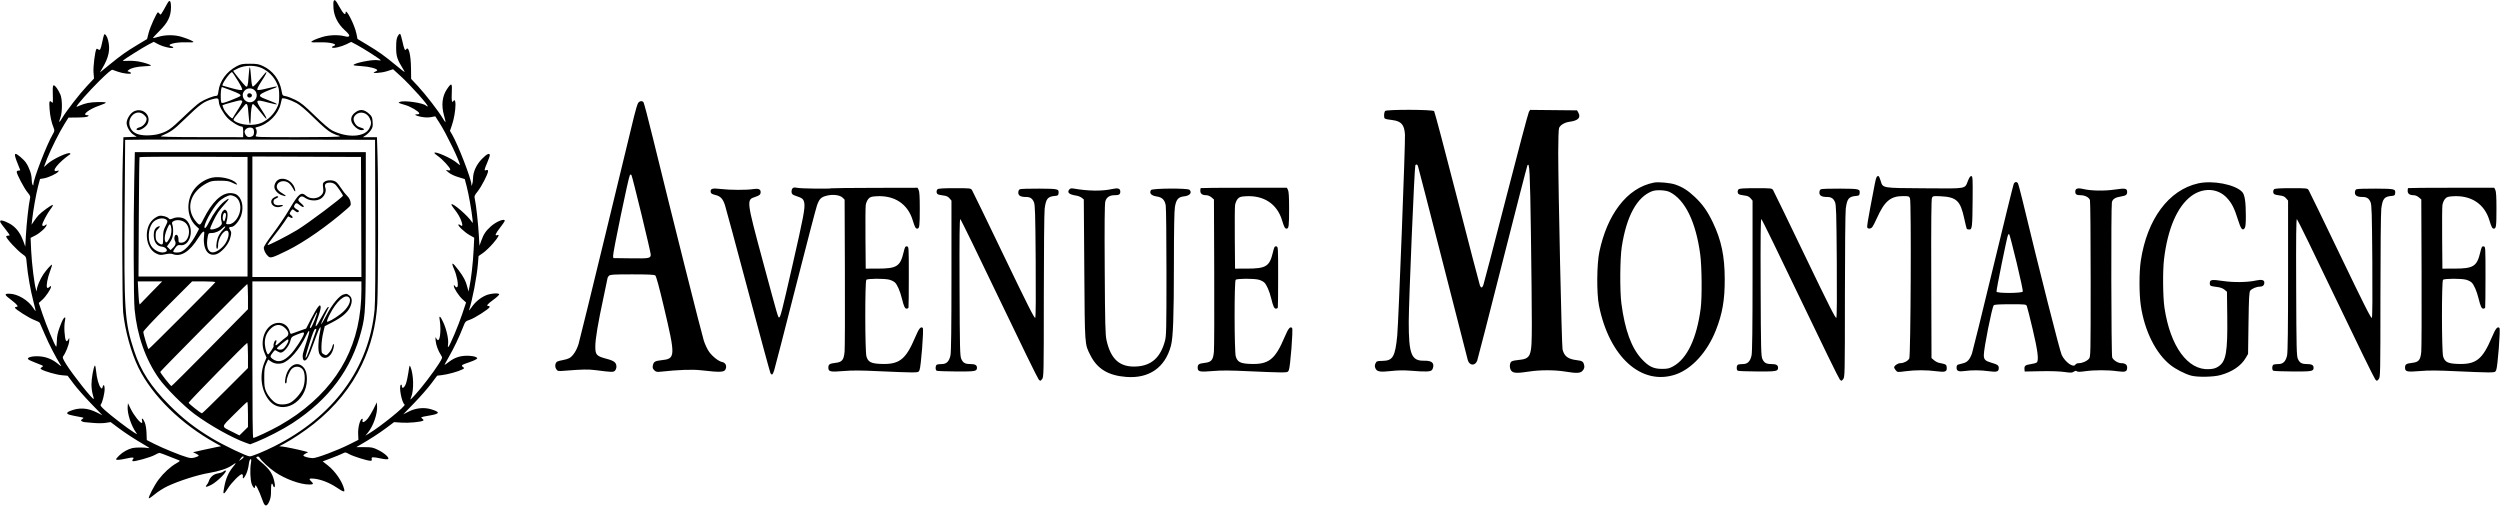 <?xml version="1.0" encoding="UTF-8"?> <svg xmlns="http://www.w3.org/2000/svg" width="2843" height="575" viewBox="0 0 2843 575" fill="none"><path fill-rule="evenodd" clip-rule="evenodd" d="M379.337 1.564C379.007 2.425 378.971 6.049 379.257 9.618C379.995 18.812 384.444 27.424 391.977 34.241C396.132 38.001 397.63 39.981 397.04 40.935C396.363 42.03 395.336 42.07 391.659 41.144C384.513 39.345 374.038 39.745 366.355 42.111C358.856 44.42 354 46.646 353.999 47.776C353.999 48.174 358.188 48.347 363.308 48.16C375.886 47.701 385.568 50.416 378.899 52.532C377.744 52.899 377.181 53.572 377.649 54.028C378.961 55.307 387.891 53.275 393.947 50.319L399.393 47.661L405.845 51.08C413.408 55.089 433 67.663 433 68.509C433 68.829 431.47 68.804 429.6 68.453C423.832 67.371 402 71.785 402 74.033C402 74.433 406.163 74.969 411.25 75.223C419.796 75.649 429 78.082 429 79.916C429 80.3 427.763 81.103 426.25 81.701C420.716 83.887 433.557 83.131 440.465 80.864L446.971 78.728L455.436 86.413C466.925 96.843 488.476 121 486.293 121C485.802 121 484.972 120.591 484.45 120.091C481.256 117.034 459.775 113.909 455 115.806C452.226 116.908 452.058 116.807 461.193 119.537C467.142 121.314 476.075 126.6 476.765 128.75C477.018 129.536 476.186 130 474.524 130C469.945 130 472.718 131.721 479.238 132.926C483.387 133.692 487.099 133.776 490.238 133.173L494.976 132.263L500.067 140.2C507.676 152.061 523 183.755 523 187.63C523 187.947 521.406 186.807 519.457 185.096C513.56 179.919 494 171.33 494 173.918C494 174.363 495.829 175.996 498.065 177.545C503.196 181.101 512 190.669 512 192.689C512 193.838 511.319 194.064 509.25 193.6C506.52 192.988 506.526 193.006 510 196.032C512.106 197.866 516.487 199.989 521 201.362L528.5 203.643L530.733 212.071C532.91 220.291 536.31 239.466 537.37 249.5C537.811 253.675 537.701 254.176 536.699 252.536C532.651 245.908 515.052 230.615 513.388 232.279C513.051 232.615 514.326 234.828 516.221 237.195C520.681 242.769 523.459 247.566 524.978 252.317C526.346 256.592 525.813 257.92 523.5 256C522.648 255.293 521.654 255.012 521.291 255.376C520.188 256.479 528.155 264.002 533.89 267.274L539.281 270.349L538.592 284.425C537.886 298.869 535.822 317.07 533.844 326.293L532.728 331.498L531.384 326.25C529.649 319.468 527.277 314.897 521.519 307.237C514.359 297.712 512.502 297.363 516.447 306.284C519.612 313.44 521.684 324.716 520.121 326.279C519.303 327.097 518.617 326.876 517.536 325.446C516.419 323.97 516.058 323.862 516.041 325C516.001 327.667 521.696 336.492 525.916 340.305L530.023 344.016L525.587 357.258C521.228 370.268 511.844 392.535 509.891 394.5C509.233 395.163 509.109 394.152 509.526 391.5C510.357 386.206 507.935 375.019 504.154 366.679C500.679 359.015 498.869 357.933 500.091 364.25C500.543 366.588 500.879 371.2 500.838 374.5C500.704 385.301 498.701 389.683 496.142 384.778C495.115 382.809 495.014 383.178 495.402 387.5C495.847 392.453 498.306 399.033 501.625 404.153C503.321 406.768 503.284 406.903 499.058 413.653C493.178 423.044 479.356 441.142 472.064 449C466.069 455.46 466.041 455.475 467.626 451.518C470.851 443.464 470.417 425.985 466.772 417.111C465.822 414.798 465.558 415.506 464.46 423.316C463.779 428.165 462.459 434.128 461.528 436.566C459.784 441.131 457 442.592 457 438.941C457 437.662 456.571 437.147 455.867 437.582C453.273 439.186 456.863 458.061 460.148 460.091C462.125 461.313 432.863 485.035 419.5 493.043L415.5 495.44L418.305 492.077C424.519 484.63 429.442 470.358 428.801 461.65L428.5 457.553L424.797 465.027C422.761 469.137 419.691 474.188 417.975 476.25C414.517 480.405 411.419 481.33 412.305 477.943C412.646 476.639 412.414 476.022 411.671 476.259C409.342 477.001 406.972 486.225 407.28 493.348L407.576 500.196L397.038 505.478C383.749 512.138 360.209 521.002 355.829 520.994C351.532 520.987 345 519.172 345 517.985C345 517.478 346.229 516.42 347.731 515.633L350.463 514.202L346.481 513.144C339.106 511.186 324.527 508.138 321 507.818L317.5 507.5L323 504.624C332.055 499.888 346.888 489.984 356.997 481.922C381.252 462.58 399.474 440.09 411.52 414.627C421.879 392.73 427.591 370.202 429.049 345.5C430.087 327.918 430.291 209.307 429.338 177.75L428.681 156H420.693H412.704L416.078 153.726C417.934 152.476 420.515 149.888 421.815 147.976C423.804 145.049 424.112 143.569 423.764 138.605C423.396 133.349 422.958 132.35 419.725 129.386C413.809 123.965 408.875 123.71 403.151 128.527C399.383 131.697 398.365 135.872 400.401 139.808C402.636 144.13 407.679 148 411.077 148C415.312 148 414.662 146.255 409.954 144.988C407.124 144.226 405.323 142.937 403.958 140.699C401.303 136.344 401.503 133.365 404.646 130.452C409.414 126.034 417.351 128.006 420.365 134.357C422.496 138.847 422.427 141.242 420.033 145.934C414.883 156.029 395.056 157.143 377.636 148.316C374.583 146.768 367.095 140.362 358.093 131.595C346.211 120.023 342.123 116.695 336.087 113.677C332.01 111.639 326.987 109.702 324.924 109.372C321.235 108.782 321.156 108.675 320.132 102.862C317.975 90.611 310.174 80.318 299.12 75.135C294.28 72.866 292.181 72.501 284 72.505C275.529 72.509 273.922 72.814 269.16 75.317C257.773 81.304 249.888 92.045 248.454 103.521C247.922 107.782 247.385 109 246.041 109C242.692 109 232.44 113.097 227.358 116.467C224.53 118.343 215.873 126.003 208.12 133.489C193.695 147.42 190.111 149.818 179.505 152.643C176.752 153.376 171.125 153.972 167 153.966C157.845 153.954 151.95 151.606 149.024 146.808C142.019 135.318 154.977 121.823 164.179 131.025C166.625 133.471 167.075 134.572 166.528 136.775C165.615 140.455 162.251 143.878 158.623 144.818C154.875 145.789 153.934 148 157.269 148C160.393 148 166.109 144.156 167.721 140.97C172.596 131.336 162.287 121.765 152.293 126.647C148.203 128.645 144 135.36 144 139.896C144 144.128 147.906 150.778 151.821 153.212L155.5 155.5L147.909 155.789L140.317 156.078L139.661 179.289C138.603 216.7 138.88 343.603 140.045 355.144C142.139 375.888 149.262 401.584 157.554 418.306C173.397 450.255 205.736 481.964 244.49 503.548L251.48 507.441L246.99 508.255C244.521 508.703 237.325 510.241 231 511.673L219.5 514.276L222.75 515.82C224.538 516.668 226 517.713 226 518.141C226 518.569 224.161 519.471 221.913 520.144C218.678 521.114 216.856 521.109 213.163 520.124C206.176 518.259 184.619 509.484 175.203 504.671L166.907 500.431L166.628 492.465C166.46 487.669 165.64 482.809 164.566 480.25C162.635 475.649 160.569 474.434 161.589 478.5C161.939 479.894 161.783 481 161.236 481C159.211 481 152.134 472.074 148.878 465.411L145.5 458.5L145.18 462.405C144.56 469.985 149.124 484.09 154.725 491.904C156.415 494.262 156.362 494.254 151.974 491.513C145.267 487.323 126.311 472.809 119.522 466.665C114.636 462.245 113.761 460.993 114.734 459.82C116.457 457.745 119 447.294 119 442.29C119 437.719 117.62 436.519 116.646 440.244C116.13 442.218 115.891 442.308 114.658 440.994C112.409 438.598 109.991 430.085 109.32 422.201C108.972 418.112 108.319 415.281 107.836 415.764C106.354 417.246 104.036 430.195 104.017 437.091C104.008 440.716 104.658 445.87 105.463 448.544C106.268 451.219 106.788 453.545 106.619 453.714C105.474 454.859 82.848 426.341 75.328 414.276C71.455 408.063 70.858 406.493 71.852 405.137C74.794 401.121 78.31 392.32 78.657 388.106C78.986 384.094 78.884 383.79 77.865 385.75C75.426 390.439 74.041 387.775 73.316 377C73.039 372.875 73.256 367.588 73.8 365.25C74.343 362.912 74.44 361 74.016 361C72.499 361 70.897 363.899 67.862 372.137C65.593 378.298 64.745 382.394 64.641 387.692C64.563 391.648 64.191 394.573 63.814 394.192C62.083 392.445 52.559 369.703 48.554 357.754L44.112 344.5L48.006 341C52.147 337.279 58 328.581 58 326.149C58 324.962 57.646 325.01 56.099 326.41C54.795 327.591 53.983 327.782 53.512 327.019C52.347 325.135 54.069 315.863 56.998 308.25C58.531 304.263 59.472 301 59.089 301C57.983 301 52.577 307.073 49.175 312.136C45.66 317.368 42.032 325.965 41.937 329.287L41.873 331.5L40.953 329.207C39.255 324.976 36.093 299.638 35.437 285L34.787 270.5L40.383 267.633C45.889 264.812 53 258.142 53 255.797C53 254.869 52.73 254.87 51.8 255.8C50.232 257.368 48 257.339 48.001 255.75C48.002 253.541 53.775 242.648 57.54 237.75C59.548 235.138 60.643 233 59.973 233C58.324 233 47.132 241.106 43.89 244.648C42.454 246.217 40.071 249.3 38.595 251.5L35.91 255.5L36.53 250C37.769 239.002 41.087 220.303 43.267 212.026L45.5 203.551L49.955 202.793C55.078 201.92 64.158 197.725 66.147 195.311C67.36 193.839 67.215 193.739 64.75 194.353C57.147 196.247 66.369 184.655 79.917 175.288C80.146 175.13 80.062 174.729 79.731 174.398C77.808 172.475 59.32 181.175 53.672 186.662C51.652 188.623 50 190.008 50 189.74C50 189.471 51.604 185.257 53.564 180.376C58.137 168.987 67.391 150.561 73.28 141.12L77.883 133.74L88.392 133.62C95.321 133.541 99.326 133.074 100.15 132.25C101.15 131.25 100.96 131 99.2 131C92.375 131 101.276 124.028 113.265 119.984C117.536 118.543 120.724 117.057 120.349 116.682C119.267 115.6 105.619 115.89 99.799 117.119C96.885 117.734 92.813 119.043 90.75 120.028C88.688 121.013 87 121.599 87 121.331C87 119.718 101.315 103.553 112.822 92.172C121.913 83.181 126.819 79.011 127.899 79.356C128.78 79.637 131.525 80.613 134 81.524C139.613 83.59 149 84.674 149 83.257C149 82.694 147.988 81.948 146.75 81.6C144.533 80.976 144.529 80.945 146.469 79.463C149.418 77.211 155.629 75.763 163.874 75.405C167.93 75.229 171.436 74.897 171.666 74.668C172.464 73.87 164.147 71.084 157.523 69.931C153.857 69.292 148.183 68.963 144.914 69.2C141.645 69.436 139.314 69.306 139.735 68.909C141.683 67.075 162.965 53.718 168.575 50.809L174.858 47.552L178.679 49.654C182.889 51.97 187.527 53.5 193.25 54.461C197.12 55.111 198.583 53.647 195 52.71C187.83 50.835 199.749 47.595 211.802 48.143C216.311 48.347 220 48.18 220 47.771C220 46.828 214.234 44.318 206.5 41.895C198.676 39.444 187.965 39.444 180.089 41.895C176.74 42.937 174 43.489 174 43.12C174 42.752 177.346 39.126 181.436 35.064C190.89 25.673 194.339 18.65 194.434 8.597C194.508 0.847 193.015 -0.989 190.428 3.667C182.678 17.612 182.8 17.447 181.513 15.687C180.835 14.759 179.997 14 179.651 14C178.308 14 170.748 30.638 169.046 37.338L167.252 44.403L156.27 51.011C143.13 58.916 137.84 62.678 124.011 73.95L113.521 82.5L116.461 77.5C123.71 65.171 125.525 56.525 123.039 46.161C121.919 41.496 119.637 38.029 118.46 39.206C118.19 39.477 117.225 43.253 116.316 47.599C114.449 56.528 113.723 57.845 111.631 56.109C110.804 55.423 109.934 55.298 109.612 55.819C108.007 58.416 105.83 76.119 106.344 82.396L106.908 89.291L98.839 97.896C90.197 107.111 75.255 126.416 70.64 134.329C67.253 140.135 66.358 139.945 68.654 133.906C71.003 127.731 71.002 112.869 68.653 107.5C66.17 101.824 62.731 97.015 61.15 97.007C60.101 97.002 59.85 98.956 60.026 105.75C60.326 117.352 60.286 117.686 58.8 116.2C56.202 113.602 55.709 115.117 56.347 123.75C56.973 132.208 58.468 139.111 61.086 145.621C62.213 148.425 62.08 149.188 59.778 153.121C53.114 164.504 38.077 203.425 37.996 209.5C37.974 211.159 37.804 211.244 37 210C36.467 209.175 36.024 206.367 36.015 203.761C35.998 198.258 33.25 190.412 29.393 184.845C26.854 181.181 19.577 175 17.803 175C16.248 175 17.031 178.864 20 185.84C21.65 189.718 23 193.14 23 193.445C23 193.75 22.1 194 21 194C19.877 194 19 194.667 19 195.52C19 198.083 27.603 214.335 31.306 218.767C34.514 222.608 34.728 223.264 33.929 226.819C32.52 233.093 30.18 254.537 29.44 267.966L28.753 280.431L26.491 274.185C23.729 266.557 19.906 260.885 14.798 256.84C10.193 253.193 1.363 249.603 0.487 251.021C-0.272 252.25 0.219 253.082 6.167 260.642C8.825 264.02 11 267.057 11 267.392C11 267.726 10.1 268 9 268C7.9 268 7 268.415 7 268.923C7 271.209 19.674 284.903 25.629 289.053C29.727 291.908 29.764 291.99 30.428 299.715C31.455 311.67 34.72 330.322 37.916 342.5C39.505 348.55 40.674 353.636 40.516 353.803C40.358 353.969 39.252 352.526 38.059 350.596C32.418 341.468 19.963 334 10.379 334C4.446 334 4.901 335.183 13.268 341.5C19.714 346.366 21.551 349 18.5 349C17.675 349 17 349.421 17 349.937C17 351.516 33.563 361.995 39.194 363.978C42.112 365.006 44.832 366.444 45.238 367.173C45.644 367.903 48.255 373.9 51.039 380.5C55.467 390.995 63.77 407.05 68.843 414.927C70.247 417.107 69.801 416.93 65.92 413.769C59.544 408.574 52.674 405.781 44.908 405.226C37.146 404.67 30.262 406.405 31.985 408.482C32.577 409.196 35.86 410.801 39.281 412.05C42.701 413.299 46.369 414.758 47.43 415.292C49.335 416.251 49.335 416.282 47.435 417.671C45.779 418.882 45.719 419.21 47.005 420.02C50.589 422.275 64.055 426.147 70.205 426.69L76.911 427.283L83.705 436.365C87.442 441.361 96.35 451.483 103.5 458.859L116.5 472.271L110.431 469.212C99.404 463.656 89.804 463.13 79.321 467.51C74.268 469.622 75.655 471.32 83.583 472.731C87.387 473.407 91.624 474.231 92.999 474.562C95.448 475.151 95.458 475.192 93.504 476.621C91.794 477.871 91.723 478.214 93.005 479.024C93.827 479.544 95.175 480.005 96 480.048C96.825 480.091 101.325 480.497 106 480.952C110.768 481.415 116.982 481.385 120.152 480.883L125.804 479.988L134.835 486.744C143.275 493.058 152.946 499.325 166 506.937C169.943 509.237 170.7 509.972 168.676 509.535C164.713 508.679 154.081 508.693 150.5 509.558C145.512 510.764 139.712 514.009 135.75 517.809C133.688 519.787 132 521.765 132 522.203C132 523.435 136.07 523.155 143.925 521.381C151.37 519.699 153.12 519.945 151.094 522.387C150.378 523.249 150.282 524.056 150.852 524.408C152.356 525.338 171.051 520.134 175.876 517.442C178.283 516.099 180.727 515 181.308 515C181.889 515 186.67 516.737 191.932 518.86C197.194 520.983 202.38 523.029 203.455 523.407C205.112 523.99 204.65 524.529 200.44 526.933C193.764 530.747 186.099 537.772 180.403 545.301C175.511 551.766 168.313 565.647 169.327 566.661C169.649 566.983 172.745 564.867 176.206 561.96C179.668 559.053 186.1 554.982 190.5 552.912C203.517 546.791 224.527 540.065 237.398 537.899C249.256 535.903 258.511 532.86 263.744 529.237C269.081 525.541 269.199 525.785 264.726 531.276C259.824 537.294 256.786 544.294 255.086 553.49C253.777 560.573 253.764 561 254.858 561C255.33 561 257.324 558.394 259.29 555.209C263.316 548.687 273.399 538.628 275.271 539.267C275.947 539.497 276.359 540.657 276.187 541.843C275.644 545.588 277.571 544.187 279.95 539.107C281.21 536.416 282.525 531.615 282.871 528.438C283.246 524.994 284.036 522.484 284.828 522.222C285.883 521.872 285.985 522.78 285.328 526.641C284.134 533.648 284.607 545.861 286.249 550.444C287.698 554.487 290 556.414 290 553.583C290 548.593 293.689 555.421 299.135 570.494C301.227 576.283 303.568 576.231 306.175 570.337C307.797 566.67 308.282 563.667 308.205 557.76C308.109 550.34 309.147 547.736 310.5 552C311.624 555.54 313.124 554.202 312.462 550.25C310.586 539.054 307.318 534.052 295.5 524.285C291.17 520.707 290.751 520.055 292.374 519.422C293.695 518.907 294.547 519.253 295.262 520.596C296.985 523.829 306.282 532.438 312.913 536.941C324.525 544.826 341.539 551 351.66 551C356.46 551 356.99 550.206 354 547.5C350.671 544.487 351.571 543.674 357.468 544.367C365.372 545.296 374.66 548.956 382.728 554.319C390.957 559.79 392.3 560.09 391.376 556.25C389.308 547.662 381.214 535.872 372.902 529.342L366.977 524.687L376.739 521.001C382.107 518.974 387.922 516.579 389.661 515.678C392.692 514.108 392.999 514.14 397.161 516.459C401.665 518.969 417.723 524 421.228 524C422.741 524 423.105 523.509 422.71 522C422.061 519.517 423.783 519.431 433.488 521.462C437.929 522.391 440.824 522.576 441.431 521.969C442.973 520.427 437.192 515.22 430.027 511.694C424.149 508.802 422.664 508.5 414.309 508.5H405.084L408.792 506.365C420.659 499.531 431.249 492.696 439.157 486.766L448.138 480.032L456.819 480.64C464.777 481.197 478.788 479.867 481.299 478.315C481.886 477.952 481.544 477.14 480.474 476.358C479.469 475.622 478.891 474.775 479.191 474.476C479.491 474.176 483.41 473.346 487.902 472.632C500.501 470.627 501.088 468.643 490.052 465.363C482.122 463.005 472.715 464 464.772 468.036L458.572 471.187L471.036 458.313C477.891 451.232 486.569 441.337 490.321 436.325L497.141 427.213L502.821 426.538C509.319 425.765 521.105 422.497 525.44 420.265C528.274 418.807 528.31 418.7 526.445 417.336C524.03 415.57 524.939 414.89 533.604 411.982C536.961 410.856 540.53 409.333 541.534 408.599C543.268 407.331 543.237 407.196 540.93 405.939C539.594 405.21 535.35 404.588 531.5 404.557C523.3 404.49 516.982 406.604 510.428 411.607C507.983 413.473 505.799 415 505.574 415C505.349 415 507.444 411.063 510.23 406.25C515.818 396.594 522.185 383.294 526.42 372.427C529.131 365.473 529.265 365.324 534.399 363.579C539.979 361.682 556.151 351.331 556.786 349.25C556.995 348.563 556.454 348 555.583 348C552.512 348 554.075 345.968 561.046 340.898C564.921 338.079 567.91 335.262 567.688 334.637C567.06 332.864 557.502 333.684 552.379 335.951C546.021 338.763 540.473 343.404 536.318 349.385C534.364 352.198 533.047 353.664 533.392 352.643C537.157 341.495 542.353 314.42 543.524 299.855L544.219 291.209L549.255 287.699C552.025 285.769 557.149 280.884 560.641 276.845C566.771 269.755 568.621 266.164 565.532 267.349C562.282 268.597 563.281 265.845 568.502 259.172C571.526 255.308 574 251.663 574 251.073C574 248.017 564.226 251.995 558.072 257.554C552.433 262.649 550.026 266.234 547.428 273.408L545.228 279.485L544.545 267.492C543.792 254.253 541.437 232.899 540.048 226.717C539.21 222.988 539.405 222.431 543.221 217.622C547.635 212.063 555 197.751 555 194.736C555 193.32 554.513 193.02 553 193.5C550.356 194.339 550.458 193.482 554 185.16C555.65 181.282 557 177.41 557 176.555C557 173.47 553.491 175.11 548.023 180.75C541.715 187.256 538.044 195.292 537.93 202.839C537.891 205.403 537.473 208.4 537 209.5L536.141 211.5L536.059 209.5C535.797 203.087 520.802 164.36 514.242 153.154L511.698 148.809L513.827 142.654C516.251 135.645 517.981 125.718 517.992 118.75C518 114.298 516.925 112.694 515.49 115.016C513.904 117.582 513.317 114.276 513.781 105.395C514.366 94.207 513.551 93.593 508.336 101.295C502.817 109.447 501.662 119.827 504.982 131.438C506.072 135.25 506.787 138.546 506.57 138.763C506.354 138.98 504.909 136.984 503.36 134.329C498.853 126.601 483.886 107.222 475.379 98.098L467.545 89.697L467.409 78.098C467.222 62.102 464.645 51.844 461.888 56.122C460.547 58.203 459.588 56.151 457.618 46.982C456.682 42.628 455.505 38.812 455.001 38.501C454.497 38.189 453.279 39.412 452.293 41.217C450.925 43.721 450.5 46.754 450.5 54C450.5 64.122 451.661 67.669 458.665 78.936C461.357 83.266 461.161 83.157 450.461 74.377C436.335 62.786 431.139 59.078 417.629 50.95L406.546 44.282L405.333 38.289C403.27 28.095 393 8.184 393 14.378C393 18.038 390.245 15.479 386.102 7.971C381.649 -0.1 380.422 -1.262 379.337 1.564ZM297.695 77.438C305.177 80.922 311.241 86.948 314.615 94.253C317.08 99.591 317.5 101.737 317.497 109C317.495 116.415 317.12 118.24 314.562 123.294C311.057 130.218 304.797 136.255 297.695 139.562C289.062 143.581 273.295 142.534 266.607 137.496C264.808 136.141 265.004 135.722 270.607 128.945C273.848 125.026 277.263 120.847 278.196 119.66C280.918 116.194 281.935 118.624 282.649 130.297C283.361 141.929 284.946 144.824 285.088 134.75C285.21 125.989 286.307 118.724 287.57 118.307C288.159 118.112 291.68 121.789 295.395 126.477C299.11 131.164 302.341 135 302.575 135C303.743 135 302.516 132.55 297.359 124.59C290.083 113.357 290.549 112.788 304.051 116.416C319.479 120.562 318.369 118.848 301.5 112.476C291.743 108.79 293.103 107.324 313.393 99.667C314.434 99.274 315.05 98.717 314.762 98.429C314.474 98.141 309.619 99.076 303.973 100.507C297.163 102.233 293.374 102.774 292.714 102.114C292.053 101.453 293.617 98.188 297.359 92.41C302.516 84.45 303.743 82 302.575 82C302.341 82 299.144 85.793 295.47 90.428C291.465 95.482 288.264 98.655 287.475 98.352C286.562 98.002 285.942 94.504 285.452 86.943C285.063 80.946 284.422 76.239 284.026 76.484C283.63 76.729 283.027 81.52 282.685 87.133C282.067 97.277 281.404 99.563 279.474 98.208C277.82 97.047 264.786 80.88 265.184 80.483C265.385 80.281 268.014 78.97 271.025 77.568C278.679 74.005 290.201 73.949 297.695 77.438ZM270.367 91.619C274.256 97.948 275.898 101.502 275.239 102.161C274.58 102.82 270.748 102.231 263.872 100.412C258.168 98.903 253.327 97.533 253.115 97.367C251.61 96.183 261.632 81.906 263.877 82.036C264.22 82.056 267.14 86.368 270.367 91.619ZM262.114 102.544C272.421 106.477 274.592 107.808 273.114 109.286C272.58 109.82 267.743 111.988 262.365 114.103C255.067 116.973 252.389 117.638 251.809 116.725C250.354 114.435 250.975 99 252.521 99C252.69 99 257.007 100.595 262.114 102.544ZM290.228 103.375C294.286 108.367 290.872 116.117 284.534 116.296C277.528 116.495 273.462 108.617 277.857 103.357C281.04 99.548 287.123 99.556 290.228 103.375ZM281.363 107.497C281.017 108.398 281.196 109.596 281.761 110.161C283.391 111.791 286.5 110.692 286.5 108.486C286.5 105.943 282.272 105.128 281.363 107.497ZM248.939 116.5C249.09 120.259 253.892 128.97 258.572 133.973C262.839 138.536 271.914 144 275.223 144C276.207 144 276.561 145.619 276.535 149.999L276.5 155.998L228.5 155.931C193.486 155.883 181.176 155.575 183 154.796C194.566 149.849 197.048 148.092 209.5 136.029C227.999 118.108 231.995 115.25 242.23 112.61C247.925 111.142 248.744 111.616 248.939 116.5ZM337.256 117.238C341.09 119.268 347.765 124.946 357.256 134.253C367.226 144.03 373.217 149.088 377.221 151.11C380.368 152.7 383.604 154 384.412 154C385.221 154 386.16 154.45 386.5 155C386.909 155.661 370.665 156 338.524 156C290.79 156 289.948 155.966 290.965 154.066C292.334 151.507 292.281 147.681 290.855 146.255C289.996 145.396 290.432 144.937 292.605 144.412C304.878 141.451 316.247 130.322 319.076 118.5C319.735 115.75 320.416 112.956 320.59 112.29C321.021 110.644 329.624 113.198 337.256 117.238ZM275.521 115.034C275.873 115.603 273.681 119.897 270.65 124.576C267.619 129.255 264.939 133.627 264.695 134.291C264.028 136.103 256.52 128.48 254.451 123.892C253.481 121.74 252.87 119.807 253.094 119.596C253.722 119.002 271.285 114.19 273.191 114.089C274.121 114.04 275.17 114.465 275.521 115.034ZM725.607 117.25C724.815 118.487 722.746 125.35 721.009 132.5C719.272 139.65 704.836 199.222 688.929 264.881C673.021 330.541 659.107 387.283 658.007 390.976C655.744 398.574 651.366 405.249 647.27 407.346C645.746 408.126 642.475 409.094 640 409.498C637.525 409.902 634.764 410.618 633.865 411.09C631.318 412.426 630.652 416.821 632.558 419.728C634.162 422.178 634.425 422.227 642.353 421.59C662.375 419.982 669.075 419.859 677.5 420.949C695.921 423.33 697.484 423.373 699.307 421.55C700.238 420.619 701 418.639 701 417.151C701 412.312 698.636 410.389 689.775 408.02C678.238 404.935 677 403.582 677 394.05C677 385.388 679.938 367.841 686.47 337.5C688.956 325.95 690.992 316.195 690.995 315.821C690.998 315.448 691.707 314.436 692.571 313.571C693.915 312.228 697.725 312 718.88 312C737.154 312 744.034 312.327 745.21 313.25C746.253 314.069 749.572 326.232 754.831 348.5C768.412 406.01 768.318 407.952 751.891 409.669C744.891 410.401 743.234 411.446 742.409 415.646C741.929 418.094 742.286 419.286 744.023 421.023C745.985 422.985 746.93 423.18 751.877 422.638C770.912 420.556 787.275 419.962 796.615 421.014C821.153 423.78 824.332 423.511 825.573 418.564C826.402 415.263 824.592 412.369 821.286 411.706C817.228 410.893 810.541 405.706 806.517 400.252C804.589 397.638 801.84 391.9 800.409 387.5C797.979 380.031 763.969 244.684 742.362 156.5C737.107 135.05 732.345 116.938 731.781 116.25C730.177 114.295 727.187 114.779 725.607 117.25ZM1575.2 126.2C1574.54 126.86 1574 129.101 1574 131.181C1574 135.335 1573.93 135.293 1583.49 136.542C1593.57 137.859 1596.99 141.808 1597.73 152.992C1598.28 161.142 1590.38 366.54 1588.95 381.5C1586.64 405.599 1584 410.182 1572.29 410.384C1566.01 410.492 1565.44 410.689 1564.25 413.158C1563.35 415.053 1563.26 416.565 1563.97 418.426C1565.59 422.692 1569.02 423.374 1581.69 421.948C1589.41 421.08 1596.24 420.955 1603.69 421.546C1621.93 422.991 1626.95 422.792 1628.58 420.559C1629.36 419.491 1630 417.364 1630 415.832C1630 411.766 1626.77 410.084 1619.18 410.194C1605 410.399 1602.01 402.685 1602.02 366C1602.03 343.971 1608.53 189.564 1609.52 187.963C1610.44 186.478 1611.72 186.818 1612.46 188.747C1612.83 189.707 1625.5 238.87 1640.63 297.997C1655.76 357.124 1668.57 407.207 1669.12 409.294C1670.82 415.859 1677.39 416.47 1679.82 410.288C1680.42 408.755 1693.34 358.471 1708.52 298.546C1723.71 238.622 1736.51 188.906 1736.98 188.068C1739.38 183.785 1739.94 194.636 1740.96 265.5C1741.54 306.2 1742.01 352.55 1741.99 368.5C1741.95 406.471 1741.4 407.838 1725.72 409.514C1720.69 410.052 1718.69 410.708 1717.97 412.054C1716.36 415.059 1716.86 419.859 1719 422C1721.44 424.436 1725.74 424.543 1739 422.5C1751.22 420.616 1768.09 420.611 1779.5 422.486C1793.47 424.781 1797.42 424.546 1800.01 421.266C1801.56 419.291 1801.99 417.72 1801.57 415.611C1800.69 411.204 1799.5 410.334 1793.33 409.61C1783.12 408.41 1778.75 405.122 1776.92 397.273C1775.96 393.143 1772.02 213.823 1772.01 173.315C1772 159.349 1772.43 146.988 1772.97 145.566C1774.25 142.206 1779.31 139.206 1784.97 138.456C1794.74 137.161 1798.03 133.706 1794.87 128.069L1793.42 125.5L1766.75 125.234L1740.07 124.967L1738.66 127.234C1737.88 128.48 1726.15 172.7 1712.59 225.5C1699.03 278.3 1687.44 322.737 1686.84 324.25C1685.52 327.588 1684.28 327.75 1683 324.75C1682.47 323.513 1670.79 278.681 1657.04 225.125C1643.29 171.568 1631.52 127.131 1630.9 126.375C1629.34 124.504 1577.06 124.34 1575.2 126.2ZM287.946 146.435C288.601 147.224 288.993 149.353 288.818 151.167C288.57 153.742 287.886 154.678 285.697 155.444C282.274 156.64 279.887 155.379 278.568 151.677C277.839 149.634 278.038 148.616 279.473 147.03C281.602 144.677 286.218 144.352 287.946 146.435ZM426.792 249.746C426.984 309.338 426.713 344.449 426.003 352C419.738 418.61 379.361 473.669 311.95 507.525C300.332 513.36 286.628 519 284.069 519C280.625 519 255.014 506.786 241.388 498.645C221.923 487.016 208.051 476.217 192.488 460.579C171.582 439.573 160.14 421.925 152.565 399C141.684 366.076 140.909 354.328 141.768 235.267L142.317 159.034L167.408 158.767C181.209 158.62 245.15 158.611 309.5 158.746L426.5 158.991L426.792 249.746ZM152.662 204.663C151.652 252.971 151.875 339.155 153.04 351.5C155.874 381.51 165.497 408.876 180.801 430.452C188.33 441.066 209.091 461.831 221.146 470.804C238.315 483.584 264.251 498.121 279.5 503.511L284.5 505.278L291.5 502.521C302.992 497.996 321.834 488.236 332.5 481.284C374.242 454.077 399.851 419.666 411.076 375.702C415.716 357.527 415.96 351.776 415.98 259.75L416 173H284.662H153.323L152.662 204.663ZM281.5 246.5V314.5H219.5H157.5L157.855 247C158.05 209.875 158.416 179.159 158.669 178.742C158.921 178.326 186.661 178.101 220.314 178.242L281.5 178.5V246.5ZM410.757 246.75L411.014 315H349.007H287V246.492V177.985L348.75 178.242L410.5 178.5L410.757 246.75ZM729.539 244.016C735.292 267.697 740 288.126 740 289.414C740 293.766 738.472 294.06 717.372 293.772L697.5 293.5L697.207 290.989C696.824 287.712 714.845 200.903 716.264 199.187C717.15 198.115 717.508 198.157 718.213 199.417C718.688 200.266 723.785 220.335 729.539 244.016ZM2134.21 201.25C2133.64 201.938 2132.66 205.425 2132.04 209C2131.41 212.575 2129.08 224.833 2126.84 236.24C2124.61 247.647 2123.04 257.66 2123.36 258.49C2124.14 260.532 2127.35 260.399 2129.16 258.25C2129.98 257.287 2132.35 252.675 2134.45 248C2143.02 228.862 2149.95 223 2163.99 223C2170.69 223 2171.1 223.132 2172.05 225.633C2173.66 229.857 2172.86 404.873 2171.22 407.74C2169.58 410.606 2164.95 413 2161.05 413C2158.18 413 2154 415.896 2154 417.889C2154 418.378 2154.84 419.817 2155.87 421.087C2157.71 423.363 2157.86 423.379 2166.73 422.197C2178.12 420.681 2190.81 420.672 2202.08 422.172C2212.3 423.534 2214.31 422.755 2213.8 417.617C2213.49 414.473 2213.11 414.257 2204.8 412.543C2203.31 412.237 2200.84 410.903 2199.3 409.58L2196.5 407.174L2196.23 317.06C2196.03 251.709 2196.27 226.368 2197.08 224.842C2198.13 222.881 2198.83 222.771 2207.37 223.217C2224.94 224.137 2229.39 228.369 2233.68 248.241C2235 254.327 2236.31 259.687 2236.59 260.153C2236.88 260.619 2238.19 261 2239.5 261C2242.73 261 2243.01 258.442 2243.28 226.523C2243.48 203.301 2243.33 200.512 2241.89 200.226C2240.75 200 2239.62 201.515 2238.05 205.374C2234.08 215.155 2237.92 214.475 2188.69 214.127C2139.16 213.777 2141.36 214.161 2138.59 205.368C2136.85 199.86 2136.01 199.071 2134.21 201.25ZM241.355 201.989C234.591 203.41 227.59 207.55 222.636 213.06C211.399 225.558 211.429 246.123 222.699 256.753L226.391 260.235L223.471 265.813C217.093 277.995 209.14 286.441 203.5 287.024C199.612 287.425 197 286.987 197 285.933C197 285.347 198.12 283.399 199.488 281.605C201.543 278.911 202.501 278.42 204.99 278.785C216.638 280.495 221.602 259.27 211.691 250.134C208.374 247.077 201.698 246.264 196.779 248.319C193.686 249.611 192.942 249.636 191.979 248.475C190.205 246.337 184.316 244.772 180.884 245.525C179.174 245.901 176.053 247.765 173.947 249.667C163.125 259.444 165.269 282.27 177.571 288.247C181.639 290.223 182.485 290.3 187.892 289.183C192.022 288.33 194.581 288.27 196.456 288.983C205.818 292.543 215.751 286.193 225.64 270.327C229.984 263.357 232.811 261.34 232.253 265.608C230.064 282.345 235.759 292.186 245.878 289.155C251.418 287.495 259.473 278.515 261.478 271.762C263.369 265.395 263.377 263.983 261.535 261.354C259.882 258.994 260.412 258 263.322 258C266.585 258 272.437 250.919 274.442 244.545C277.532 234.721 274.888 224.418 268.382 220.937C266.905 220.147 263.852 219.543 261.598 219.595C251.417 219.832 241.12 229.85 231.608 248.772C228.345 255.263 227.744 255.933 226.014 255.007C224.948 254.437 222.751 252.045 221.132 249.692C211.199 235.254 217.148 217.768 235.214 208.3C239.902 205.843 241.574 205.528 250 205.515C257.852 205.503 260.292 205.89 264.066 207.75C269.647 210.501 270.845 210.591 268.584 208.092C264.239 203.292 250.169 200.138 241.355 201.989ZM317.357 203.992C314.322 205.216 312 208.92 312 212.535C312 216.013 315.695 220.191 320.315 221.936C325.784 224.003 326.436 222.944 321.455 220.087C315.912 216.908 313.824 213.707 315.079 210.315C316.771 205.743 323.893 204.555 328.393 208.095C329.858 209.247 331.975 211.99 333.098 214.191C335.495 218.891 336.688 218.614 335.077 213.732C332.579 206.163 323.857 201.369 317.357 203.992ZM369.123 206.626C367.031 208.092 366.865 208.765 367.448 213.431C367.99 217.765 367.759 219.037 366.032 221.232C362.085 226.25 353.048 226.974 348.132 222.666C342.427 217.668 339.643 219.962 328.575 238.786C324.278 246.093 316.091 258.195 310.381 265.679C303.853 274.237 300 280.18 300 281.693C300 284.695 302.13 288.902 304.934 291.44C307.619 293.87 309.56 293.284 326.825 284.822C345.896 275.474 372.734 256.727 394.899 237.269C399.086 233.594 399.264 233.218 398.569 229.514C398.109 227.065 396.641 224.486 394.611 222.561C392.835 220.877 389.894 217.129 388.075 214.231C386.256 211.333 383.634 208.071 382.249 206.981C379.138 204.534 372.371 204.351 369.123 206.626ZM381.37 209.891C383.113 211.391 390 221.462 390 222.512C390 224.224 349.936 254.285 338.132 261.43C326.767 268.309 305.045 279.378 304.324 278.657C304.037 278.371 307.135 273.943 311.207 268.818C315.279 263.693 320.568 256.575 322.96 253C325.352 249.425 327.421 246.356 327.557 246.181C327.694 246.005 328.729 246.438 329.857 247.143C332.816 248.991 333.929 247.176 331.197 244.96C328.989 243.17 328.962 242.987 330.562 240.546C332.569 237.482 332.531 237.486 335.764 240.029C337.623 241.491 338.644 241.753 339.421 240.966C340.194 240.185 340.075 239.629 339 239.006C334.371 236.324 333.719 235.394 334.909 233.171C336.405 230.375 337.541 230.436 341.19 233.507C342.829 234.885 344.664 235.708 345.268 235.335C345.942 234.918 344.861 233.354 342.466 231.284C339.338 228.581 338.77 227.588 339.6 226.273C341.749 222.866 343.577 222.563 347.053 225.038C352.022 228.576 360.387 228.932 365 225.802C369.228 222.933 371.459 217.337 369.953 213.377C368.786 210.307 369.993 208.301 373.323 207.778C376.411 207.294 379.203 208.027 381.37 209.891ZM1881 207.625C1865.5 210.622 1851.97 219.602 1840.99 234.173C1830.75 247.767 1823.4 264.977 1818.86 286C1815.83 300.086 1815.55 333.423 1818.35 347.464C1830.02 405.853 1866.54 438.844 1905.23 425.944C1923.85 419.736 1941.47 400.444 1951.31 375.5C1958.74 356.673 1961.43 341.151 1961.37 317.5C1961.3 291.208 1957.57 273.333 1947.95 253.138C1941.82 240.268 1936.21 232.328 1927.33 223.947C1919.54 216.6 1913.5 212.761 1905.2 209.879C1899.62 207.94 1885.95 206.667 1881 207.625ZM2289.97 209.25C2289.42 210.487 2278.87 253.35 2266.53 304.5C2254.19 355.65 2243.4 399.442 2242.57 401.816C2240.13 408.705 2237.39 411.823 2232.7 413.035C2230.39 413.631 2227.71 414.348 2226.75 414.627C2225.6 414.96 2225 416.133 2225 418.032C2225 421.933 2227.28 422.926 2234 421.947C2242.08 420.77 2252.4 420.844 2261.72 422.146C2270.8 423.415 2273 422.704 2273 418.5C2273 415.516 2271.61 414.512 2264.75 412.524C2257.49 410.42 2256 408.917 2256 403.679C2256 396.096 2265.24 349.741 2267.24 347.25C2267.98 346.334 2273.03 346 2286.14 346C2303.77 346 2304.06 346.035 2304.97 348.25C2305.48 349.487 2308.46 361.3 2311.58 374.5C2317.32 398.682 2318.69 409.692 2316.29 412.107C2315.62 412.777 2312.52 413.672 2309.39 414.096C2303.26 414.928 2301.84 416.101 2302.24 420L2302.5 422.5L2320.61 422.127C2331.67 421.9 2342.09 422.233 2347.38 422.983C2354.89 424.049 2356.34 424.008 2358.38 422.671C2360.08 421.557 2361.03 421.433 2361.82 422.223C2362.61 423.012 2365.21 422.994 2371.21 422.156C2381.78 420.679 2397.19 420.675 2407.72 422.146C2417.07 423.453 2419 422.731 2419 417.913C2419 414.699 2416.69 413.002 2412.32 412.996C2408.53 412.991 2403.18 409.592 2401.98 406.434C2400.89 403.589 2400.57 235.411 2401.63 230.082C2402.37 226.423 2405.54 224.4 2412.15 223.392C2417.43 222.585 2419 221.463 2419 218.5C2419 214.155 2417.12 213.766 2404.84 215.578C2392.99 217.327 2378.15 217.06 2369.03 214.934C2362.68 213.452 2360 214.335 2360 217.912C2360 221.045 2361.43 222 2366.11 222C2371.08 222 2375.84 224.552 2376.71 227.684C2377.15 229.233 2377.5 269.94 2377.5 318.145C2377.5 404.376 2377.47 405.827 2375.5 408.033C2373.01 410.823 2368.01 413 2364.08 413C2362.36 413 2360.71 413.692 2360.18 414.641C2357.98 418.569 2348.61 412.006 2344.59 403.73C2342.44 399.291 2319.21 307.684 2299.92 227.5C2297.54 217.6 2295.17 208.938 2294.67 208.25C2293.25 206.307 2291.06 206.773 2289.97 209.25ZM2499.68 208.558C2466.22 216.076 2441.62 249.267 2434.52 296.5C2432.55 309.539 2432.57 334.353 2434.55 347.683C2438.81 376.355 2451.58 401.927 2468.21 415.073C2474.27 419.864 2484.39 425.086 2491.5 427.09C2498.6 429.093 2516.8 428.819 2525 426.586C2538.38 422.944 2548.5 416.103 2553.77 407.151L2556.5 402.5L2557 367.402C2557.42 338.197 2557.75 332 2559 330.497C2560.92 328.178 2566.14 326 2569.77 326C2573.19 326 2575 324.383 2575 321.319C2575 318.342 2571.89 317.567 2565.6 318.977C2556.16 321.094 2540.17 321.353 2528.18 319.582C2514.97 317.632 2513 317.953 2513 322.048C2513 325.202 2513.3 325.346 2522.27 326.509C2525.13 326.88 2528.13 328.069 2529.77 329.476L2532.5 331.825L2532.83 359.18C2533.33 400.657 2531.53 410.977 2522.74 416.791C2519.66 418.832 2517.18 419.536 2512.11 419.82C2487.86 421.177 2467.99 393.795 2461.44 350C2459.59 337.639 2459.33 307.906 2460.96 294.5C2465.13 259.991 2475.99 234.861 2491.83 223.015C2505.15 213.054 2521.96 213.836 2532.31 224.899C2537.98 230.966 2540.94 236.777 2545 249.835C2548.31 260.48 2550.18 262.843 2552.65 259.471C2553.61 258.15 2553.99 254.155 2553.98 245.559C2553.95 229.377 2552.74 221.416 2549.81 218.279C2541.87 209.772 2516.32 204.818 2499.68 208.558ZM901.139 214.333C900.433 215.183 900.001 217.101 900.178 218.594C900.45 220.891 901.302 221.569 905.714 223.001C912.382 225.167 913.796 226.397 914.61 230.736C915.694 236.512 913.708 246.992 900.996 302.586C888.987 355.1 887.471 361 885.986 361C884.78 361 884.737 360.85 867.916 298.559C848.747 227.573 848.7 227.185 858.741 223.95C863.729 222.344 865 221.219 865 218.413C865 215.112 862.379 214.076 856.5 215.051C849.308 216.244 829.955 216.173 819.701 214.915C810.063 213.733 807.639 214.471 808.202 218.412C808.429 220.007 809.682 220.789 813.5 221.722C819.38 223.16 822.033 225.982 824.459 233.378C825.383 236.195 837.177 279.9 850.667 330.499C864.158 381.098 875.618 423.286 876.133 424.249C877.647 427.077 878.741 426.304 880.375 421.25C881.22 418.638 892.106 376.45 904.567 327.5C917.028 278.55 928.098 236.156 929.168 233.291C931.906 225.958 933.712 224.187 940.136 222.535C947.198 220.718 955.198 221.754 958.337 224.892L960.5 227.055L960.811 309.777C960.982 355.275 960.829 395.784 960.471 399.799C959.616 409.385 957.63 411.825 950 412.668C943.4 413.396 942 414.345 942 418.087C942 422.708 944.248 423.215 959.143 421.95C969.222 421.095 978.738 421.143 999.896 422.154C1015.08 422.881 1031.32 423.48 1035.98 423.487C1044.06 423.499 1044.52 423.38 1045.64 421C1047.35 417.357 1050.7 374.299 1049.38 372.977C1047.22 370.82 1045.03 373.449 1040.97 383.079C1029.91 409.291 1022.64 414.849 1000.79 413.804C990.467 413.311 987.179 411.523 985.329 405.394C983.639 399.796 983.521 319.879 985.2 318.2C986.737 316.663 1005.96 316.591 1011.5 318.101C1013.7 318.701 1016.48 320.093 1017.67 321.194C1020.35 323.672 1023.53 330.916 1025.57 339.209C1027.83 348.431 1029.02 351 1031.01 351C1031.99 351 1032.95 350.438 1033.14 349.75C1033.34 349.063 1033.5 333.2 1033.5 314.5C1033.5 280.574 1033.49 280.499 1031.37 280.196C1029.49 279.928 1029.04 280.751 1027.49 287.196C1023.74 302.894 1019.74 305.416 998.5 305.466L984.5 305.5L984.206 271.5C984.044 252.8 984.185 235.579 984.52 233.231C984.854 230.883 986.164 227.759 987.429 226.287C989.401 223.995 990.689 223.551 996.418 223.186C1017.13 221.867 1032.29 231.838 1037.94 250.5C1040.25 258.15 1041.24 260 1043.01 260C1045.63 260 1045.97 257.301 1045.97 237C1045.97 224.114 1045.59 217.745 1044.71 216.011L1043.45 213.522L994.848 213.627C968.116 213.684 945.852 213.912 945.372 214.134C943.707 214.903 911.474 214.489 906.961 213.64C903.339 212.958 902.163 213.098 901.139 214.333ZM1365.42 213.917C1365.19 214.146 1365 215.593 1365 217.131C1365 220.344 1367.34 222 1371.88 222C1373.62 222 1376.07 223.018 1377.69 224.413L1380.5 226.826L1380.81 309.663C1380.98 355.223 1380.83 395.784 1380.47 399.799C1379.62 409.385 1377.63 411.825 1370 412.668C1363.4 413.396 1362 414.345 1362 418.087C1362 422.708 1364.25 423.215 1379.14 421.95C1389.22 421.095 1398.74 421.143 1419.9 422.154C1435.08 422.881 1451.32 423.48 1455.98 423.487C1464.06 423.499 1464.52 423.38 1465.64 421C1467.35 417.357 1470.7 374.299 1469.38 372.977C1467.22 370.82 1465.03 373.449 1460.97 383.079C1449.91 409.291 1442.64 414.849 1420.79 413.804C1410.47 413.311 1407.18 411.523 1405.33 405.394C1403.64 399.796 1403.52 319.879 1405.2 318.2C1406.74 316.663 1425.96 316.591 1431.5 318.101C1433.7 318.701 1436.48 320.093 1437.67 321.194C1440.35 323.672 1443.53 330.916 1445.57 339.209C1447.83 348.431 1449.02 351 1451.01 351C1451.99 351 1452.95 350.438 1453.14 349.75C1453.34 349.063 1453.5 333.2 1453.5 314.5C1453.5 280.574 1453.49 280.499 1451.37 280.196C1449.49 279.928 1449.04 280.751 1447.49 287.196C1443.74 302.894 1439.74 305.416 1418.5 305.466L1404.5 305.5L1404.21 271.5C1404.04 252.8 1404.19 235.579 1404.52 233.231C1404.85 230.883 1406.16 227.759 1407.43 226.287C1409.4 223.995 1410.69 223.551 1416.42 223.186C1437.13 221.867 1452.29 231.838 1457.94 250.5C1460.25 258.15 1461.24 260 1463.01 260C1465.63 260 1465.97 257.301 1465.97 237C1465.97 224.124 1465.59 217.744 1464.71 216.014L1463.45 213.527L1414.64 213.514C1387.8 213.506 1365.65 213.688 1365.42 213.917ZM2738.42 213.917C2738.19 214.146 2738 215.593 2738 217.131C2738 220.344 2740.34 222 2744.88 222C2746.62 222 2749.07 223.018 2750.69 224.413L2753.5 226.826L2753.81 309.663C2753.98 355.223 2753.83 395.784 2753.47 399.799C2752.62 409.385 2750.63 411.825 2743 412.668C2736.4 413.396 2735 414.345 2735 418.087C2735 422.708 2737.25 423.215 2752.14 421.95C2762.22 421.095 2771.74 421.143 2792.9 422.154C2808.08 422.881 2824.32 423.48 2828.98 423.487C2837.06 423.499 2837.52 423.38 2838.64 421C2840.35 417.357 2843.7 374.299 2842.38 372.977C2840.22 370.82 2838.03 373.449 2833.97 383.079C2822.91 409.291 2815.64 414.849 2793.79 413.804C2783.47 413.311 2780.18 411.523 2778.33 405.394C2776.64 399.796 2776.52 319.879 2778.2 318.2C2779.74 316.663 2798.96 316.591 2804.5 318.101C2806.7 318.701 2809.48 320.093 2810.67 321.194C2813.35 323.672 2816.53 330.916 2818.57 339.209C2820.83 348.431 2822.02 351 2824.01 351C2824.99 351 2825.95 350.438 2826.14 349.75C2826.34 349.063 2826.5 333.2 2826.5 314.5C2826.5 280.574 2826.5 280.499 2824.37 280.196C2822.49 279.928 2822.04 280.751 2820.49 287.196C2816.74 302.894 2812.74 305.416 2791.5 305.466L2777.5 305.5L2777.21 271.5C2777.04 252.8 2777.19 235.579 2777.52 233.231C2777.85 230.883 2779.16 227.759 2780.43 226.287C2782.4 223.995 2783.69 223.551 2789.42 223.186C2810.13 221.867 2825.29 231.838 2830.94 250.5C2833.25 258.15 2834.24 260 2836 260C2838.62 260 2838.97 257.301 2838.97 237C2838.97 224.124 2838.59 217.744 2837.71 216.014L2836.46 213.527L2787.64 213.514C2760.8 213.506 2738.65 213.688 2738.42 213.917ZM1066.2 215.2C1064.64 216.759 1064.67 219.49 1066.25 220.747C1066.94 221.292 1069.74 221.978 1072.47 222.271C1076.2 222.671 1078 223.462 1079.72 225.457L1082 228.112V313.507C1082 372.665 1081.66 400.503 1080.88 404.114C1079.42 410.913 1076.38 414 1071.13 414C1068.95 414 1066.45 414.273 1065.58 414.607C1063.73 415.316 1063.42 420.524 1065.16 421.601C1065.8 421.997 1075.77 422.374 1087.31 422.439C1109.26 422.563 1111 422.248 1111 418.129C1111 415.231 1108.83 414 1103.73 414C1097.53 414 1095.24 412.735 1093.17 408.17C1091.67 404.865 1091.47 396.756 1091.21 326.653C1090.99 269.141 1091.21 248.905 1092.05 249.183C1092.67 249.39 1112.53 290.046 1136.19 339.53C1159.85 389.013 1180.09 430.4 1181.17 431.5C1183.12 433.499 1183.12 433.499 1185.06 431.139C1186.95 428.842 1187 426.311 1187.03 336.639C1187.05 285.963 1187.48 241.304 1187.98 237.398C1189.49 225.829 1191.41 223.487 1200 222.786C1202.91 222.548 1203.54 222.076 1203.76 220C1204.3 214.805 1203.75 214.668 1181.83 214.505C1170.65 214.422 1160.71 214.74 1159.75 215.212C1158.66 215.744 1158 217.206 1158 219.06C1158 222.465 1160.68 224 1166.63 224C1171.49 224 1173.91 225.548 1175.75 229.83C1177.11 233.001 1177.38 242.079 1177.79 296.612C1178.08 335.729 1177.89 360.372 1177.3 361.429C1176.56 362.76 1168.73 347.276 1141.59 290.817C1122.48 251.043 1106.19 217.487 1105.4 216.25C1103.99 214.051 1103.54 214 1085.68 214C1072.8 214 1067.05 214.354 1066.2 215.2ZM1216.12 215.354C1213.13 218.959 1215.65 221.192 1224.18 222.5C1226.2 222.81 1228.9 223.909 1230.18 224.943L1232.5 226.822L1233.06 306.661C1233.68 394.557 1233.42 390.962 1240.07 404.133C1247.82 419.491 1260.27 427.022 1280.57 428.629C1306.7 430.697 1324.92 418.081 1331.55 393.328C1334.09 383.813 1334.93 360.844 1334.97 299.582C1334.99 261.582 1335.38 239.459 1336.12 235.252C1337.6 226.745 1340.02 223.963 1346.53 223.289C1353.07 222.613 1355.96 219.101 1352.68 215.821C1350.7 213.848 1310.18 214.108 1308.92 216.102C1306.61 219.738 1309.11 222.489 1315.58 223.459C1321.64 224.369 1324.6 227.347 1325.67 233.624C1326.13 236.306 1326.5 270.675 1326.5 310C1326.5 375.584 1326.35 382.038 1324.71 388C1319.62 406.498 1309.57 415.602 1292.98 416.739C1273.78 418.055 1263.16 408.875 1258.31 386.773C1256.96 380.599 1256.65 368.447 1256.29 306.38C1255.98 254.661 1256.18 232.054 1256.96 229.137C1258.23 224.419 1261.76 222 1267.37 222C1272.59 222 1274 221.129 1274 217.912C1274 214.291 1271.35 213.466 1264.58 214.983C1253.23 217.526 1237.54 217.326 1220.95 214.425C1218.39 213.976 1217.05 214.234 1216.12 215.354ZM1977.2 215.2C1975.64 216.759 1975.67 219.49 1977.25 220.747C1977.94 221.292 1980.74 221.978 1983.47 222.271C1987.2 222.671 1989 223.462 1990.72 225.457L1993 228.112V313.507C1993 372.665 1992.66 400.503 1991.88 404.114C1990.42 410.913 1987.38 414 1982.13 414C1979.95 414 1977.45 414.273 1976.58 414.607C1974.73 415.316 1974.42 420.524 1976.16 421.601C1976.8 421.997 1986.77 422.374 1998.31 422.439C2020.26 422.563 2022 422.248 2022 418.129C2022 415.231 2019.83 414 2014.73 414C2008.53 414 2006.24 412.735 2004.17 408.17C2002.67 404.865 2002.47 396.756 2002.21 326.653C2001.99 269.141 2002.21 248.905 2003.05 249.183C2003.67 249.39 2023.54 290.046 2047.19 339.53C2070.85 389.013 2091.09 430.4 2092.17 431.5C2094.12 433.499 2094.12 433.499 2096.06 431.139C2097.95 428.842 2098 426.311 2098.03 336.639C2098.05 285.963 2098.48 241.304 2098.99 237.398C2100.49 225.829 2102.41 223.487 2111 222.786C2113.91 222.548 2114.54 222.076 2114.76 220C2115.3 214.805 2114.75 214.668 2092.83 214.505C2081.65 214.422 2071.71 214.74 2070.75 215.212C2069.66 215.744 2069 217.206 2069 219.06C2069 222.465 2071.68 224 2077.63 224C2082.49 224 2084.91 225.548 2086.75 229.83C2088.11 233.001 2088.39 242.079 2088.79 296.612C2089.08 335.729 2088.89 360.372 2088.3 361.429C2087.56 362.76 2079.73 347.276 2052.59 290.817C2033.48 251.043 2017.19 217.487 2016.4 216.25C2014.99 214.051 2014.54 214 1996.68 214C1983.8 214 1978.05 214.354 1977.2 215.2ZM2586.2 215.2C2584.64 216.759 2584.67 219.49 2586.25 220.747C2586.94 221.292 2589.74 221.978 2592.47 222.271C2596.2 222.671 2598 223.462 2599.72 225.457L2602 228.112V313.507C2602 372.665 2601.66 400.503 2600.88 404.114C2599.42 410.913 2596.38 414 2591.13 414C2588.95 414 2586.45 414.273 2585.58 414.607C2583.73 415.316 2583.42 420.524 2585.16 421.601C2585.8 421.997 2595.77 422.374 2607.31 422.439C2629.26 422.563 2631 422.248 2631 418.129C2631 415.231 2628.83 414 2623.73 414C2617.53 414 2615.24 412.735 2613.17 408.17C2611.67 404.865 2611.47 396.756 2611.21 326.653C2610.99 269.141 2611.21 248.905 2612.05 249.183C2612.67 249.39 2632.54 290.046 2656.19 339.53C2679.85 389.013 2700.09 430.4 2701.17 431.5C2703.12 433.499 2703.12 433.499 2705.06 431.139C2706.95 428.842 2707 426.311 2707.03 336.639C2707.05 285.963 2707.48 241.304 2707.99 237.398C2709.49 225.829 2711.41 223.487 2720 222.786C2722.91 222.548 2723.54 222.076 2723.76 220C2724.3 214.805 2723.75 214.668 2701.83 214.505C2690.65 214.422 2680.71 214.74 2679.75 215.212C2678.66 215.744 2678 217.206 2678 219.06C2678 222.465 2680.68 224 2686.63 224C2691.49 224 2693.91 225.548 2695.75 229.83C2697.11 233.001 2697.39 242.079 2697.79 296.612C2698.08 335.729 2697.89 360.372 2697.3 361.429C2696.56 362.76 2688.73 347.276 2661.59 290.817C2642.48 251.043 2626.19 217.487 2625.4 216.25C2623.99 214.051 2623.54 214 2605.68 214C2592.8 214 2587.05 214.354 2586.2 215.2ZM1899.01 218.474C1916.35 227.291 1928.63 252.553 1933.52 289.5C1935.35 303.389 1935.66 338.105 1934.05 350.5C1929.62 384.611 1918.66 407.799 1902.85 416.528C1898.27 419.056 1896.42 419.482 1890 419.49C1880.43 419.503 1874.99 416.885 1867.14 408.493C1855.3 395.83 1847.83 375.475 1843.84 345C1841.96 330.618 1842.22 293.878 1844.3 280.5C1849.68 245.77 1861.54 224.051 1878.72 217.466C1883.62 215.59 1894.39 216.125 1899.01 218.474ZM267.033 223.517C271.036 225.587 273.386 230.442 273.33 236.526C273.247 245.47 266.467 255 260.187 255C257.102 255 256.834 254.779 257.457 252.75C259.215 247.024 259.23 241.373 257.491 239.634C255.869 238.012 255.647 238.009 253.901 239.59C251.478 241.782 250.578 246.812 251.81 251.274C252.691 254.466 252.522 255.084 250.145 257.361C247.385 260.005 239 262.157 239 260.221C239 258.256 244.95 245.933 248.172 241.224C249.95 238.626 253.629 234.138 256.348 231.25C261.87 225.384 261.032 224.273 254.838 229.25C249.382 233.634 242.611 242.831 237.812 252.376C234.994 257.978 233.542 259.942 232.779 259.179C230.587 256.987 241.11 237.313 248.601 229.599C252.371 225.717 258.978 222.062 262.3 222.022C263.289 222.01 265.419 222.683 267.033 223.517ZM311.875 224.506C304.731 228.388 309.627 237.025 318.02 235.346C322.346 234.481 323.121 232.607 318.892 233.237C313.941 233.975 311 232.574 311 229.476C311 227.561 311.771 226.579 314.017 225.635C315.676 224.937 316.726 224.059 316.35 223.683C315.425 222.758 314.923 222.85 311.875 224.506ZM257 244.435C257 245.774 256.518 248.137 255.93 249.685C254.956 252.247 254.767 252.335 253.834 250.668C252.457 248.207 253.683 242 255.545 242C256.42 242 257 242.971 257 244.435ZM189.722 250.294C190.87 251.442 190.646 252.497 188.292 257.036C185.935 261.577 185.5 263.632 185.5 270.208C185.5 277.037 185.278 278 183.705 278C182.717 278 180.805 276.895 179.455 275.545C177.491 273.582 177 272.072 177 267.998C177 263.769 177.451 262.486 179.657 260.442C182.615 257.701 182.294 256.237 179.109 257.942C176.201 259.498 174.832 262.511 174.839 267.34C174.851 275.154 178.303 280.02 184.16 280.481C188.096 280.791 191.31 284.558 188.926 286.067C184.269 289.014 175.352 285.48 171.709 279.241C167.803 272.554 168.468 260.508 173.107 253.89C176.881 248.507 185.968 246.54 189.722 250.294ZM211.231 253.769C218.204 260.743 214.647 276 206.048 276C203.347 276 203 275.668 203 273.082C203 269.168 202.078 267 200.412 267C198.502 267 197.594 271.373 198.97 273.945C200.405 276.626 199.659 279.033 196.458 282.039L193.951 284.395L191.896 282.34L189.84 280.285L193.106 275.652C195.678 272.003 196.462 269.755 196.802 265.063C197.039 261.787 196.763 257.76 196.19 256.115C195.427 253.928 195.463 252.866 196.323 252.169C200.035 249.16 207.414 249.952 211.231 253.769ZM194.37 257.25C195.553 261.665 194.966 266.643 192.75 270.988C190.102 276.181 188.474 277.024 187.625 273.641C186.795 270.335 187.712 265.466 190.241 259.75C192.577 254.467 193.478 253.922 194.37 257.25ZM253.106 261.894C250.97 264.03 248.561 267.841 247.643 270.536C245.818 275.889 245.452 283 247 283C247.55 283 248.01 281.088 248.022 278.75C248.048 273.685 250.75 267.408 254.317 264.123C260.371 258.549 262.189 266.65 256.939 275.805C253.581 281.661 246.437 287 241.959 287C236.324 287 234.061 279.679 236.317 268.75C237.036 265.265 237.342 265 240.644 265C244.92 265 249.937 262.761 253.024 259.474C254.271 258.147 255.659 257.289 256.109 257.567C256.559 257.845 255.208 259.792 253.106 261.894ZM2293.34 298.796C2297.5 316.009 2300.65 330.747 2300.34 331.546C2299.57 333.557 2271.21 333.708 2270.44 331.705C2269.94 330.406 2282.49 268.641 2283.62 266.804C2283.95 266.266 2284.57 266.202 2285 266.663C2285.43 267.123 2289.18 281.583 2293.34 298.796ZM171.985 332.716C165.118 339.71 159.387 345.635 159.25 345.883C158.45 347.325 157.979 344.017 157.374 332.693L156.695 320H170.583H184.47L171.985 332.716ZM244.833 320.985C244.406 322.249 169.77 397 168.936 397C168.153 397 163 379.994 163 377.411C163 376.26 173.915 364.593 190.743 347.757L218.487 320H231.827C240.144 320 245.041 320.371 244.833 320.985ZM410.999 329.25C410.994 389.589 386.91 436.126 337.325 471.611C332.471 475.085 323.775 480.59 318 483.846C307.754 489.621 289.994 498 287.999 498C287.341 498 287 467.585 287 409V320H349H411L410.999 329.25ZM282 337.299V351.598L238.913 395.299C215.215 419.335 195.438 439 194.964 439C193.916 439 181.906 423.758 182.253 422.869C182.78 421.522 280.337 323 281.144 323C281.615 323 282 329.435 282 337.299ZM391.078 334.728C386.41 335.607 377.853 345.772 371.64 357.818C368.43 364.043 365.56 368.894 365.263 368.597C364.966 368.3 366.68 364.106 369.072 359.278C371.464 354.45 373.607 350.106 373.835 349.625C374.063 349.144 373.656 348.948 372.931 349.19C372.206 349.431 369.285 354.018 366.44 359.381C358.22 374.877 356.738 374.886 362.153 359.406C364.173 353.631 365.062 349.616 364.59 348.406C363.906 346.654 363.648 346.743 361.405 349.5C360.062 351.15 356.522 357.253 353.537 363.061L348.111 373.623L340.805 376.177C336.787 377.582 332.768 379.043 331.873 379.425C330.662 379.942 330.071 379.417 329.557 377.371C327.795 370.351 321.981 366.337 314.944 367.281C302.099 369.004 294.675 387.131 300.902 401.565L303.087 406.63L301.069 411.34C294.725 426.139 296.769 443.984 306.104 455.31C320.83 473.175 349 457.493 349 431.43C349 423.832 347.321 419.184 343.486 416.168C335.875 410.181 326.219 417.824 324.373 431.298C323.931 434.519 324.086 436 324.864 436C325.489 436 326 434.955 326 433.678C326 429.693 329.028 422.245 331.757 419.516C335.388 415.885 341.385 416.269 344.4 420.325C347.317 424.248 347.253 435.54 344.276 442.176C341.669 447.987 334.804 455.549 329.835 458.084C325.403 460.345 318.012 460.582 314.2 458.585C310.035 456.403 305.338 451.011 302.801 445.5C300.842 441.243 300.5 438.865 300.5 429.5C300.5 420.233 300.851 417.739 302.73 413.668L304.96 408.836L307.73 410.793C311.612 413.537 316.146 414.307 320.895 413.028C328.919 410.868 340.707 397.254 348.153 381.55C352.483 372.418 352.915 375.66 348.949 387.527C346.81 393.928 344.778 400.665 344.435 402.496C343.721 406.299 344.611 410 346.239 410C348.946 410 351.192 405.796 356.566 390.679C361.903 375.664 363.761 371.428 364.628 372.295C364.817 372.484 364.311 375.757 363.503 379.569C361.734 387.921 361.564 399.312 363.163 402.316C367.893 411.196 377.265 406.767 379.553 394.571C380.025 392.055 379.925 390.928 379.268 391.335C378.712 391.678 377.992 393.292 377.665 394.923C377.339 396.553 375.731 399.375 374.091 401.194C371.193 404.407 371.03 404.456 368.305 402.947C365.613 401.456 365.502 401.094 365.556 393.947C365.587 389.851 366.446 382.997 367.464 378.716L369.315 370.932L378.095 366.397C388.623 360.959 395.097 355.497 397.916 349.673C400.875 343.56 400.678 338.678 397.365 336.073C395.916 334.933 394.453 334.061 394.115 334.136C393.777 334.211 392.41 334.478 391.078 334.728ZM396.8 338.2C400.401 341.801 395.755 350.76 386.789 357.499C379.991 362.61 373.39 366.297 371.917 365.806C371.404 365.635 372.738 362.002 374.883 357.734C382.417 342.736 392.421 333.821 396.8 338.2ZM357.884 363.639C354.466 371.964 353.405 373.738 352.431 372.764C352.099 372.433 353.671 368.229 355.923 363.423C358.175 358.617 360.264 354.931 360.565 355.232C360.866 355.533 359.659 359.316 357.884 363.639ZM324.75 373.581C328.757 377.761 328.957 381.143 325.336 383.515C323.871 384.475 320.712 387.068 318.316 389.277C313.582 393.64 312.388 393.739 313.947 389.639C314.734 387.568 314.65 387 313.555 387C312.234 387 310.564 391.685 311.2 393.606C311.517 394.565 305.894 402.943 304.911 402.979C303.74 403.021 301.798 397.394 301.294 392.5C300.59 385.651 302.432 379.634 306.672 374.941C312.719 368.247 319.172 367.762 324.75 373.581ZM359.497 375.75C359.103 376.713 356.862 383.159 354.518 390.076C352.174 396.993 349.712 403.669 349.047 404.912C346.193 410.245 347.211 405.139 351.998 390.102C355.704 378.462 357.553 374 358.669 374C359.747 374 359.997 374.529 359.497 375.75ZM345.462 380.25C344.228 384.381 335.645 397.438 330.725 402.668C322.621 411.285 315.992 412.928 309.604 407.903C306.83 405.721 306.939 405.038 310.839 400.1C312.646 397.812 312.844 397.777 315.09 399.35C316.385 400.258 318.315 401 319.377 401C322.602 401 328.627 393.735 330.069 388.109C331.323 383.214 331.537 382.995 337.43 380.582C345.176 377.411 346.325 377.364 345.462 380.25ZM328 387.04C328 389.407 324.007 395.658 321.71 396.888C319.256 398.201 315 397.647 315 396.014C315 395.063 326.072 386.019 327.25 386.007C327.663 386.003 328 386.468 328 387.04ZM282 404.243V418.486L256.257 444.243C242.099 458.409 230.132 470 229.665 470C228.372 470 214.5 459.006 214.5 457.981C214.5 456.783 279.909 390 281.082 390C281.596 390 282 396.266 282 404.243ZM282 471.288V485.575L277.134 490.368L272.268 495.16L264.899 491.449C251.008 484.454 250.814 486.716 266.663 470.837C274.259 463.227 280.817 457 281.237 457C281.656 457 282 463.429 282 471.288ZM277 519.885C277 520.372 275.845 521.527 274.433 522.452L271.866 524.134L273.548 521.567C275.207 519.035 277 518.161 277 519.885ZM253.705 536.425C252.718 537.174 249.924 538.084 247.498 538.448C242.87 539.142 238.847 542.665 237.451 547.245C237.073 548.485 236.069 550.29 235.221 551.256C232.631 554.205 234.529 554.272 240.14 551.429C247.275 547.814 259.988 534.873 256.25 535.032C255.837 535.049 254.692 535.676 253.705 536.425Z" fill="black"></path></svg> 